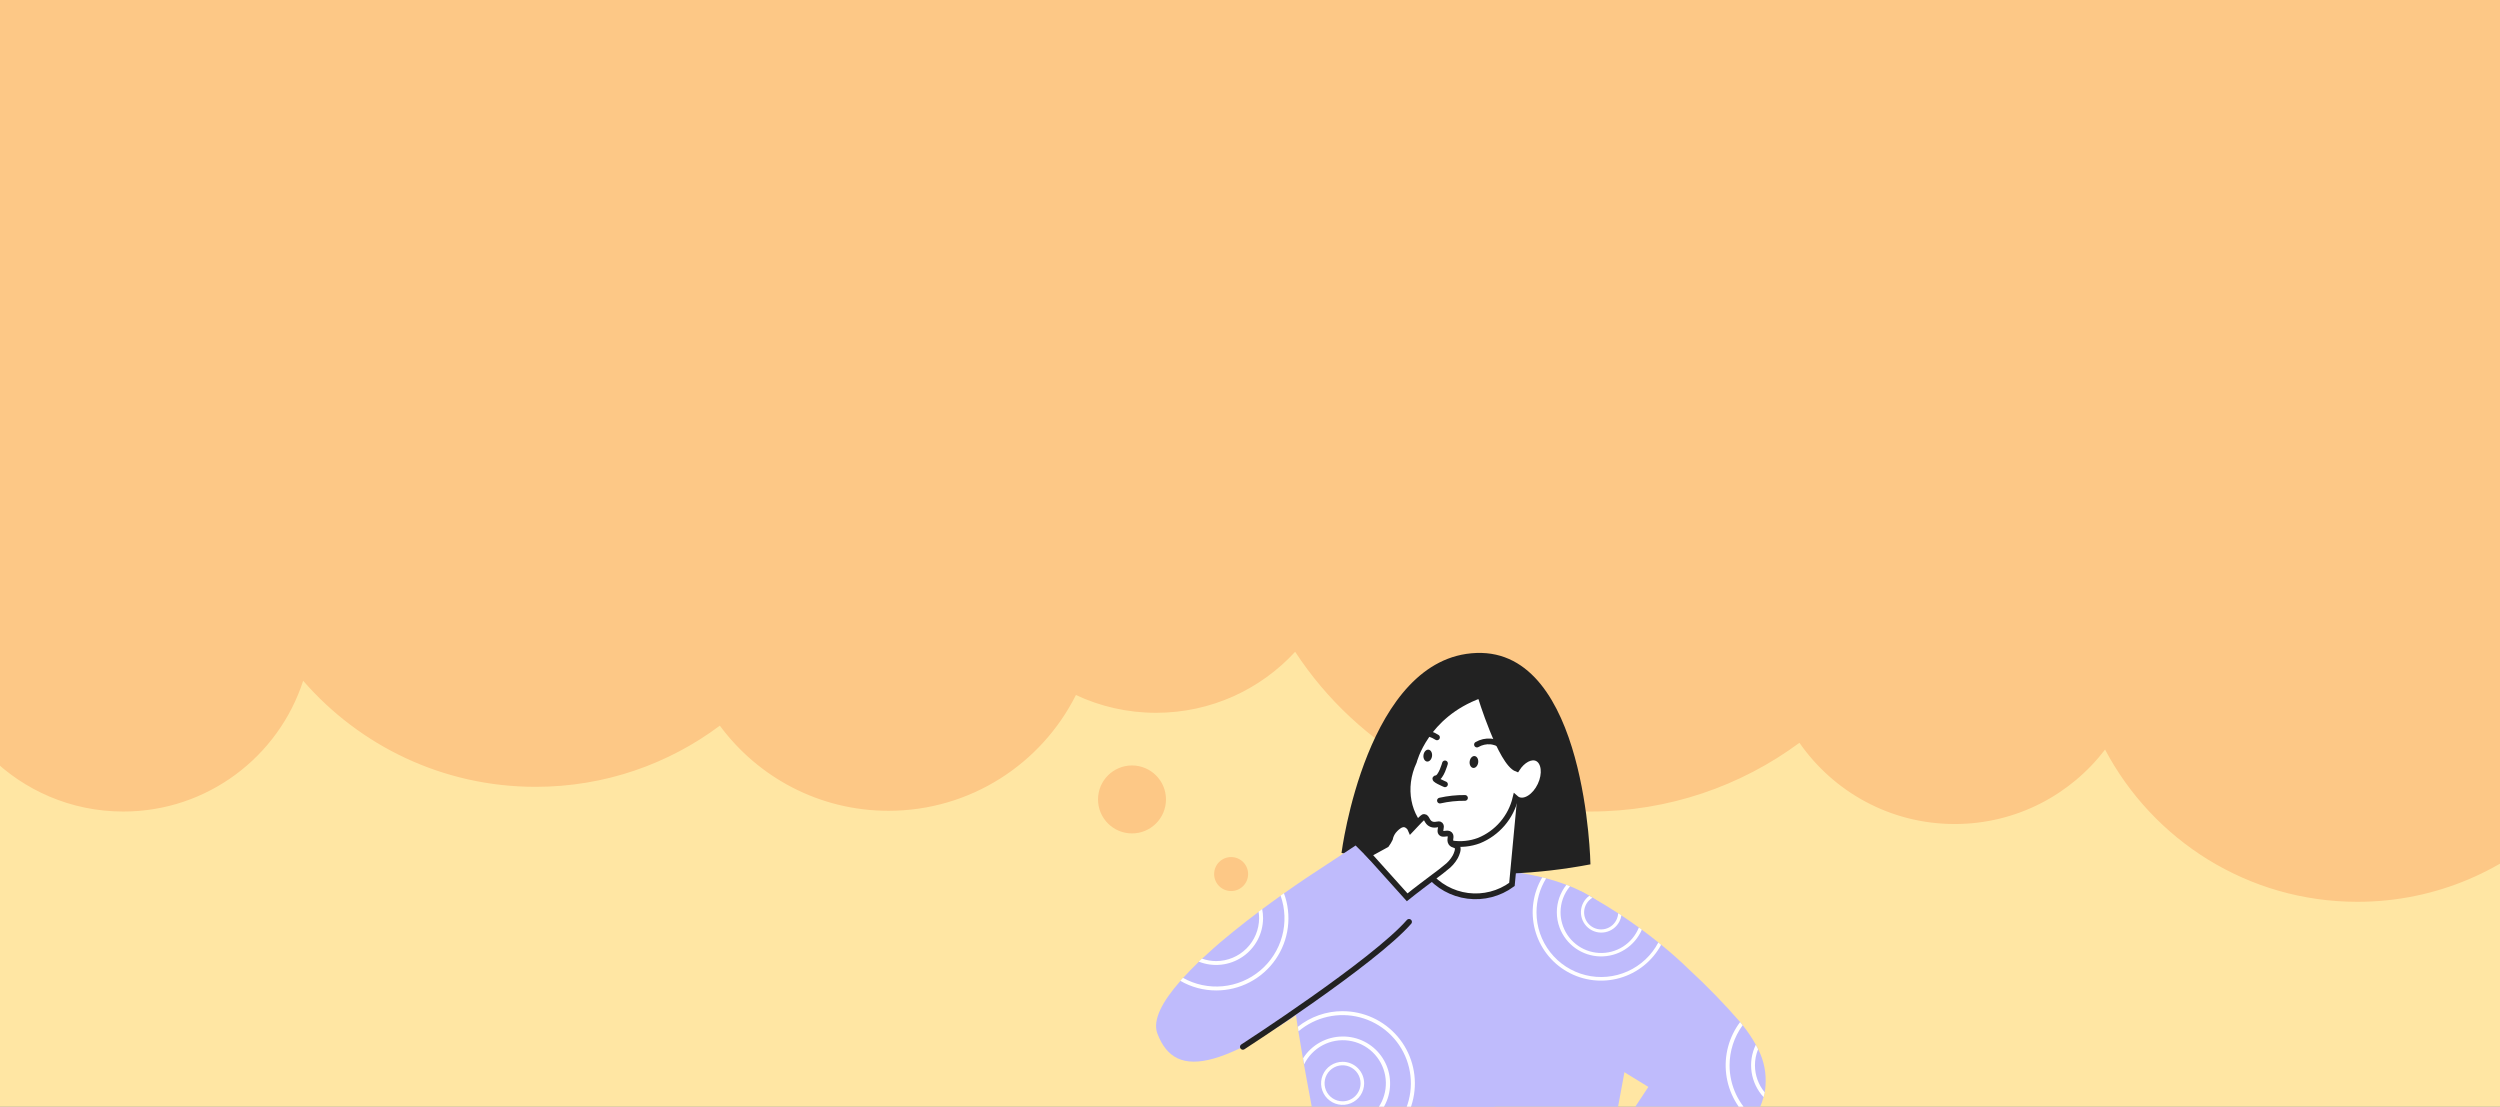 <?xml version="1.0" encoding="UTF-8"?> <svg xmlns="http://www.w3.org/2000/svg" width="1308" height="579" viewBox="0 0 1308 579" fill="none"><rect x="0" y="0" width="1308" height="579" fill="#808080" stroke="none"/> <g clip-path="url(#clip0_7_1738)"> <rect width="1308" height="579" fill="#FFE6A3"></rect> <path fill-rule="evenodd" clip-rule="evenodd" d="M1319.94 201.094C1357.86 228.144 1382.59 272.503 1382.59 322.637C1382.59 405.032 1315.8 471.826 1233.4 471.826C1176.12 471.826 1126.37 439.539 1101.37 392.168C1083.31 415.849 1054.79 431.129 1022.71 431.129C989.054 431.129 959.327 414.318 941.467 388.634C910.859 411.235 873.011 424.595 832.043 424.595C767.413 424.595 710.549 391.345 677.623 341.018C659.552 360.644 633.642 372.94 604.86 372.94C589.867 372.94 575.654 369.604 562.922 363.633C544.917 399.551 507.762 424.206 464.848 424.206C428.67 424.206 396.585 406.684 376.616 379.663C349.745 399.766 316.386 411.671 280.246 411.671C231.682 411.671 188.139 390.173 158.615 356.174C145.77 395.88 108.494 424.595 64.511 424.595C9.898 424.595 -34.375 380.323 -34.375 325.71C-34.375 308.609 -30.034 292.522 -22.395 278.491V-50.13H1319.94V201.094ZM610.041 418.267C610.041 428.085 602.081 436.045 592.263 436.045C582.444 436.045 574.484 428.085 574.484 418.267C574.484 408.448 582.444 400.488 592.263 400.488C602.081 400.488 610.041 408.448 610.041 418.267ZM653.013 457.305C653.013 462.214 649.033 466.194 644.123 466.194C639.214 466.194 635.234 462.214 635.234 457.305C635.234 452.395 639.214 448.416 644.123 448.416C649.033 448.416 653.013 452.395 653.013 457.305Z" fill="#FDC886"></path> <path d="M782.068 454.462V663.13H771.09H766.461H758.023H750.874H744.73H742.682L703.603 662.966C699.732 645.761 695.41 625.628 690.904 602.934C690.76 602.156 690.597 601.378 690.453 600.599C689.552 596.032 688.63 591.342 687.729 586.569L687.115 583.395C685.968 577.291 684.807 571.037 683.633 564.633C683.162 561.991 682.691 559.472 682.261 557.035C682.076 555.949 681.892 554.986 681.708 553.86C680.806 548.699 680.008 544.008 679.332 539.728L678.963 537.393C674.867 511.033 675.399 500.771 680.294 490.715C693.423 463.781 729.02 456.981 750.854 455.302C756.773 454.851 761.668 454.769 764.863 454.769H766.461L782.068 454.462Z" fill="#BFBBFC"></path> <path d="M849.904 560.988C849.699 562.135 849.494 563.282 849.269 564.469C847.125 576.294 844.988 587.587 842.858 598.346C841.199 606.867 839.54 615.018 837.943 622.822C834.911 637.487 832.003 650.861 829.32 662.802H818.26H816.212H804.988H802.94H791.777H789.913H782.069H771.09H766.462H758.023H750.875V454.462L766.441 454.585H767.998C771.193 454.585 776.19 454.585 782.028 455.138C790.429 455.749 798.766 457.051 806.954 459.03L809.002 459.542C812.582 460.489 816.11 461.624 819.571 462.942C820.206 463.167 820.841 463.433 821.475 463.699C824.96 465.099 828.335 466.755 831.573 468.656L833.252 469.66L833.805 470.028C838.394 472.91 842.535 476.45 846.095 480.535C846.525 481.027 846.934 481.539 847.344 482.051C849.434 484.671 851.227 487.515 852.69 490.53C852.915 490.981 853.12 491.411 853.304 491.862C853.488 492.312 853.878 493.152 854.103 493.91C855.531 497.635 856.368 501.56 856.581 505.544C856.581 506.267 856.622 507.005 856.704 507.756C857.011 518.447 854.799 533.89 849.904 560.988Z" fill="#BFBBFC"></path> <path d="M729.595 452.824C720.246 451.124 710.995 448.922 701.883 446.229C701.883 446.229 714.971 343.595 772.565 341.628C830.16 339.662 832.126 452.23 832.126 452.23C818.343 454.86 804.384 456.469 790.364 457.043C770.014 457.876 749.634 456.461 729.595 452.824V452.824Z" fill="#222222"></path> <path d="M751.204 425.952C749.838 436.329 748.473 446.72 747.107 457.125C752.316 463.512 759.778 467.656 767.954 468.7C776.129 469.744 784.394 467.61 791.041 462.737C792.802 443.894 794.57 425.057 796.346 406.228L772.71 395.311L751.204 425.952Z" fill="white" stroke="#222222" stroke-width="3" stroke-miterlimit="10"></path> <path d="M805.93 410.795C803.124 416.735 797.86 420.114 794.132 418.373C793.688 418.149 793.274 417.866 792.903 417.534C791.722 422.498 789.371 427.109 786.047 430.982C782.723 434.854 778.522 437.877 773.794 439.797C769.282 441.483 764.416 441.992 759.653 441.275C754.891 440.558 750.389 438.64 746.574 435.701C736.558 427.508 733.363 412.208 739.774 398.486C739.774 398.486 745.652 374.256 774.449 363.79C774.449 363.79 785.202 399.182 793.641 402.275C796.59 397.666 801.035 395.249 804.291 396.786C807.998 398.608 808.736 404.855 805.93 410.795Z" fill="white" stroke="#222222" stroke-width="3" stroke-miterlimit="10"></path> <path d="M736.105 384.804C738.59 383.6 741.344 383.058 744.1 383.23C746.855 383.402 749.52 384.283 751.835 385.787" stroke="#222222" stroke-width="3" stroke-miterlimit="10" stroke-linecap="round"></path> <path d="M772.748 389.556C774.934 388.285 777.459 387.72 779.978 387.938C783.17 388.311 786.099 389.885 788.171 392.341" stroke="#222222" stroke-width="3" stroke-miterlimit="10" stroke-linecap="round"></path> <path d="M749.235 395.635C749.466 393.92 748.653 392.395 747.42 392.229C746.187 392.063 745 393.319 744.769 395.034C744.539 396.75 745.351 398.274 746.584 398.44C747.818 398.606 749.004 397.35 749.235 395.635Z" fill="#222222"></path> <path d="M773.39 398.97C773.615 397.256 772.799 395.736 771.567 395.575C770.335 395.413 769.154 396.671 768.929 398.384C768.704 400.097 769.52 401.618 770.752 401.779C771.984 401.941 773.165 400.683 773.39 398.97Z" fill="#222222"></path> <path d="M753.371 418.865C757.672 417.895 762.071 417.427 766.479 417.472" stroke="#222222" stroke-width="3" stroke-miterlimit="10" stroke-linecap="round"></path> <path d="M756.016 399.407C756.016 399.407 753.968 406.883 751.49 407.149C749.011 407.416 756.016 410.345 756.016 410.345" stroke="#222222" stroke-width="3" stroke-miterlimit="10" stroke-linecap="round"></path> <path d="M743.358 476.521L710.013 508.022C640.232 561.438 615.081 565.719 605.557 540.793C602.833 533.665 608.301 523.772 617.538 513.286C617.969 512.774 618.44 512.241 618.931 511.729C621.45 508.923 624.236 506.097 627.124 503.27L628.803 501.693C632.9 497.924 636.996 494.176 641.42 490.571C642.649 489.547 643.878 488.523 645.107 487.54C649.613 483.874 654.119 480.372 658.44 477.135L660.304 475.743C663.704 473.203 666.961 470.827 669.951 468.717C670.545 468.287 671.119 467.857 671.692 467.468C680.847 460.975 687.197 456.879 687.197 456.879L709.256 442.357L743.358 476.521Z" fill="#BFBBFC"></path> <path d="M759.231 441.026C760.173 442.378 761.689 441.825 762.447 443.074C763.205 444.324 762.119 446.904 761.402 448.277C760.126 450.539 758.38 452.501 756.282 454.032C754.746 455.323 752.759 456.879 750.383 458.6L743.931 463.474C740.859 465.789 738.381 467.755 736.23 469.475L716.076 447.048L716.383 446.884C720.213 444.733 723.347 443.033 725.375 441.948C726.071 440.993 726.681 439.979 727.198 438.917C727.59 436.952 728.568 435.153 730.004 433.755C731.007 432.772 733.056 430.765 735.329 431.379C735.965 431.616 736.544 431.982 737.031 432.455C737.517 432.927 737.9 433.496 738.155 434.124L738.913 433.325C739.712 432.485 740.306 431.871 740.49 431.646C744.32 427.549 744.73 427.406 745.058 427.426C746.594 427.426 746.471 430.191 748.806 431.175C751.141 432.158 752.677 430.601 753.619 431.584C754.561 432.567 752.964 434.738 753.967 435.844C754.971 436.95 757.47 435.394 758.555 436.561C759.641 437.729 758.125 439.347 759.231 441.026Z" fill="white" stroke="#222222" stroke-width="3" stroke-miterlimit="10"></path> <path d="M650.268 547.715C650.268 547.715 718.656 503.495 737.213 482.317" stroke="#222222" stroke-width="3" stroke-miterlimit="10" stroke-linecap="round"></path> <path d="M923.699 568.115C923.699 569.262 923.453 570.409 923.249 571.515C923.044 572.621 922.9 573.195 922.675 574.034C921.633 577.879 920.032 581.551 917.923 584.931C917.596 585.525 917.227 586.098 916.838 586.672C909.075 598.408 895.271 609.837 877.554 624.522C868.595 631.934 859.152 638.742 849.289 644.901C845.52 637.528 841.738 630.168 837.942 622.822L833.027 613.277L842.858 598.346L862.418 568.668L849.904 560.988L792.555 525.841L808.653 498.088L809.718 496.245L816.027 485.39L817.338 483.116L827.066 466.342C828.432 467.079 829.907 467.878 831.49 468.738L833.211 469.701L833.805 470.049C837.778 472.281 842.1 474.882 846.667 477.852L848.306 478.938C851.276 480.884 854.348 483.034 857.482 485.308C858.014 485.676 858.567 486.065 859.1 486.475C861.913 488.537 864.773 490.749 867.682 493.111L869.218 494.361C874.031 498.293 878.926 502.553 883.842 507.366C893.216 516.003 902.106 525.151 910.468 534.771L911.799 536.43C914.379 539.643 916.681 543.068 918.681 546.671C919.132 547.449 919.521 548.207 919.89 548.985C922.899 554.889 924.218 561.509 923.699 568.115V568.115Z" fill="#BFBBFC"></path> <path d="M702.456 529.036C693.942 529.027 685.679 531.916 679.025 537.229L679.394 539.564C683.779 535.85 688.996 533.249 694.601 531.982C700.206 530.716 706.035 530.822 711.591 532.29C717.146 533.758 722.266 536.546 726.513 540.417C730.761 544.288 734.011 549.126 735.988 554.522C737.965 559.918 738.611 565.711 737.869 571.41C737.128 577.108 735.022 582.544 731.73 587.254C728.438 591.964 724.058 595.811 718.962 598.466C713.865 601.121 708.203 602.506 702.456 602.504C698.387 602.521 694.347 601.828 690.516 600.456C690.659 601.234 690.823 602.013 690.966 602.791C696.161 604.456 701.654 604.976 707.069 604.315C712.483 603.655 717.691 601.829 722.332 598.964C726.974 596.099 730.94 592.262 733.957 587.718C736.975 583.174 738.972 578.03 739.812 572.64C740.652 567.251 740.315 561.743 738.823 556.496C737.331 551.249 734.721 546.388 731.171 542.246C727.621 538.105 723.216 534.781 718.259 532.504C713.302 530.227 707.911 529.051 702.456 529.057V529.036Z" fill="white"></path> <path d="M702.454 555.539C700.226 555.539 698.048 556.2 696.196 557.438C694.343 558.676 692.9 560.435 692.047 562.493C691.194 564.552 690.971 566.817 691.406 569.002C691.841 571.187 692.913 573.194 694.489 574.77C696.064 576.345 698.072 577.418 700.257 577.853C702.442 578.288 704.707 578.064 706.765 577.212C708.824 576.359 710.583 574.915 711.821 573.063C713.059 571.21 713.719 569.032 713.719 566.804C713.719 563.817 712.533 560.951 710.42 558.839C708.307 556.726 705.442 555.539 702.454 555.539ZM702.454 576.205C700.589 576.21 698.765 575.66 697.212 574.626C695.66 573.592 694.449 572.121 693.733 570.399C693.018 568.676 692.829 566.78 693.192 564.951C693.555 563.121 694.453 561.441 695.772 560.122C697.091 558.803 698.771 557.905 700.601 557.542C702.43 557.179 704.326 557.368 706.049 558.083C707.771 558.799 709.243 560.01 710.276 561.562C711.31 563.115 711.86 564.939 711.856 566.804C711.85 569.296 710.858 571.684 709.096 573.446C707.334 575.208 704.946 576.2 702.454 576.205V576.205Z" fill="white"></path> <path d="M702.456 542.308C698.329 542.317 694.271 543.365 690.656 545.355C687.04 547.345 683.984 550.214 681.77 553.696C681.954 554.741 682.138 555.744 682.323 556.871C684.406 552.612 687.78 549.119 691.963 546.889C696.147 544.659 700.928 543.806 705.625 544.45C710.322 545.095 714.696 547.205 718.124 550.48C721.552 553.755 723.859 558.028 724.718 562.691C725.577 567.353 724.943 572.168 722.906 576.449C720.869 580.731 717.534 584.26 713.375 586.536C709.216 588.811 704.445 589.717 699.741 589.124C695.037 588.53 690.64 586.468 687.177 583.231L687.791 586.405C690.901 588.785 694.535 590.387 698.389 591.077C702.243 591.768 706.207 591.528 709.95 590.377C713.692 589.226 717.106 587.198 719.906 584.46C722.706 581.723 724.812 578.357 726.048 574.641C727.283 570.925 727.613 566.968 727.01 563.099C726.407 559.23 724.888 555.561 722.58 552.398C720.272 549.235 717.242 546.669 713.741 544.914C710.241 543.159 706.372 542.265 702.456 542.308Z" fill="white"></path> <path d="M671.75 467.345C671.177 467.734 670.603 468.165 670.009 468.595C672.426 475.434 672.7 482.848 670.795 489.848C668.891 496.847 664.898 503.1 659.349 507.772C653.8 512.445 646.959 515.315 639.737 516C632.515 516.685 625.256 515.152 618.928 511.606C618.436 512.118 617.965 512.651 617.535 513.163C623.246 516.477 629.734 518.216 636.337 518.201C642.427 518.205 648.428 516.735 653.826 513.917C659.225 511.099 663.862 507.017 667.341 502.018C670.82 497.02 673.038 491.254 673.806 485.213C674.574 479.172 673.868 473.034 671.75 467.325V467.345Z" fill="white"></path> <path d="M660.366 475.62L658.502 477.012C658.684 478.143 658.773 479.287 658.768 480.433C658.736 486.369 656.362 492.053 652.163 496.249C647.963 500.444 642.277 502.813 636.341 502.84C633.793 502.845 631.264 502.408 628.865 501.55L627.186 503.127C630.904 504.604 634.926 505.151 638.904 504.72C642.881 504.29 646.694 502.895 650.01 500.656C653.326 498.418 656.045 495.404 657.932 491.876C659.819 488.348 660.816 484.413 660.837 480.412C660.835 478.803 660.677 477.198 660.366 475.62Z" fill="white"></path> <path d="M904.916 557.383C904.914 549.852 907.302 542.516 911.737 536.43L910.405 534.771C904.554 542.573 901.954 552.34 903.153 562.018C904.353 571.697 909.257 580.534 916.837 586.672C917.226 586.098 917.595 585.525 917.922 584.931C913.852 581.586 910.575 577.381 908.326 572.617C906.077 567.854 904.912 562.651 904.916 557.383V557.383Z" fill="white"></path> <path d="M918.189 557.383C918.182 554.497 918.739 551.638 919.828 548.965C919.459 548.187 919.07 547.429 918.619 546.65C916.472 551.098 915.714 556.089 916.444 560.974C917.175 565.859 919.36 570.41 922.716 574.035C922.941 573.195 923.125 572.375 923.289 571.515C919.995 567.542 918.192 562.544 918.189 557.383V557.383Z" fill="white"></path> <path d="M867.639 493.111C864.119 499.8 858.458 505.117 851.562 508.212C844.666 511.308 836.931 512.003 829.593 510.187C822.256 508.372 815.738 504.15 811.081 498.196C806.423 492.242 803.895 484.899 803.9 477.34C803.884 471.057 805.637 464.896 808.959 459.562L806.911 459.05C804.483 463.138 802.895 467.669 802.24 472.379C801.584 477.088 801.875 481.881 803.093 486.476C804.312 491.072 806.435 495.379 809.339 499.144C812.242 502.909 815.866 506.058 820.001 508.406C824.135 510.754 828.697 512.253 833.418 512.817C838.139 513.381 842.925 512.998 847.496 511.69C852.067 510.383 856.332 508.176 860.04 505.201C863.749 502.225 866.826 498.54 869.093 494.361L867.639 493.111Z" fill="white"></path> <path d="M846.627 477.852C846.59 478.781 846.388 479.697 846.033 480.556C845.523 481.883 844.704 483.069 843.643 484.015C842.582 484.961 841.31 485.639 839.933 485.993C838.557 486.347 837.116 486.366 835.73 486.05C834.344 485.733 833.054 485.09 831.968 484.173C830.882 483.256 830.031 482.093 829.486 480.78C828.941 479.467 828.718 478.043 828.835 476.627C828.953 475.21 829.408 473.842 830.162 472.637C830.916 471.432 831.947 470.426 833.17 469.701V469.701L831.491 468.697C830.19 469.65 829.123 470.886 828.37 472.312C827.617 473.738 827.197 475.316 827.143 476.928C827.088 478.54 827.401 480.143 828.056 481.616C828.712 483.089 829.693 484.394 830.927 485.433C832.16 486.472 833.613 487.217 835.176 487.612C836.74 488.008 838.372 488.043 839.951 487.715C841.53 487.387 843.014 486.705 844.291 485.721C845.568 484.736 846.605 483.474 847.323 482.031C847.83 481.051 848.163 479.991 848.306 478.897L846.627 477.852Z" fill="white"></path> <path d="M857.442 485.308C855.785 489.418 852.883 492.908 849.143 495.286C845.403 497.665 841.012 498.814 836.586 498.572C832.161 498.331 827.921 496.711 824.463 493.939C821.004 491.167 818.499 487.383 817.298 483.116C816.754 481.239 816.478 479.295 816.479 477.34C816.464 472.356 818.22 467.529 821.436 463.72C820.801 463.454 820.166 463.187 819.531 462.962C816.297 467.042 814.536 472.094 814.533 477.299C814.529 480.048 815.022 482.775 815.987 485.349C817.612 489.676 820.492 493.42 824.259 496.1C828.025 498.78 832.506 500.275 837.127 500.391C841.748 500.508 846.299 499.242 850.196 496.755C854.093 494.268 857.158 490.674 858.999 486.434C858.63 486.066 857.975 485.676 857.442 485.308Z" fill="white"></path> </g> <defs> <clipPath id="clip0_7_1738"> <rect width="1308" height="579" fill="white"></rect> </clipPath> </defs> </svg> 